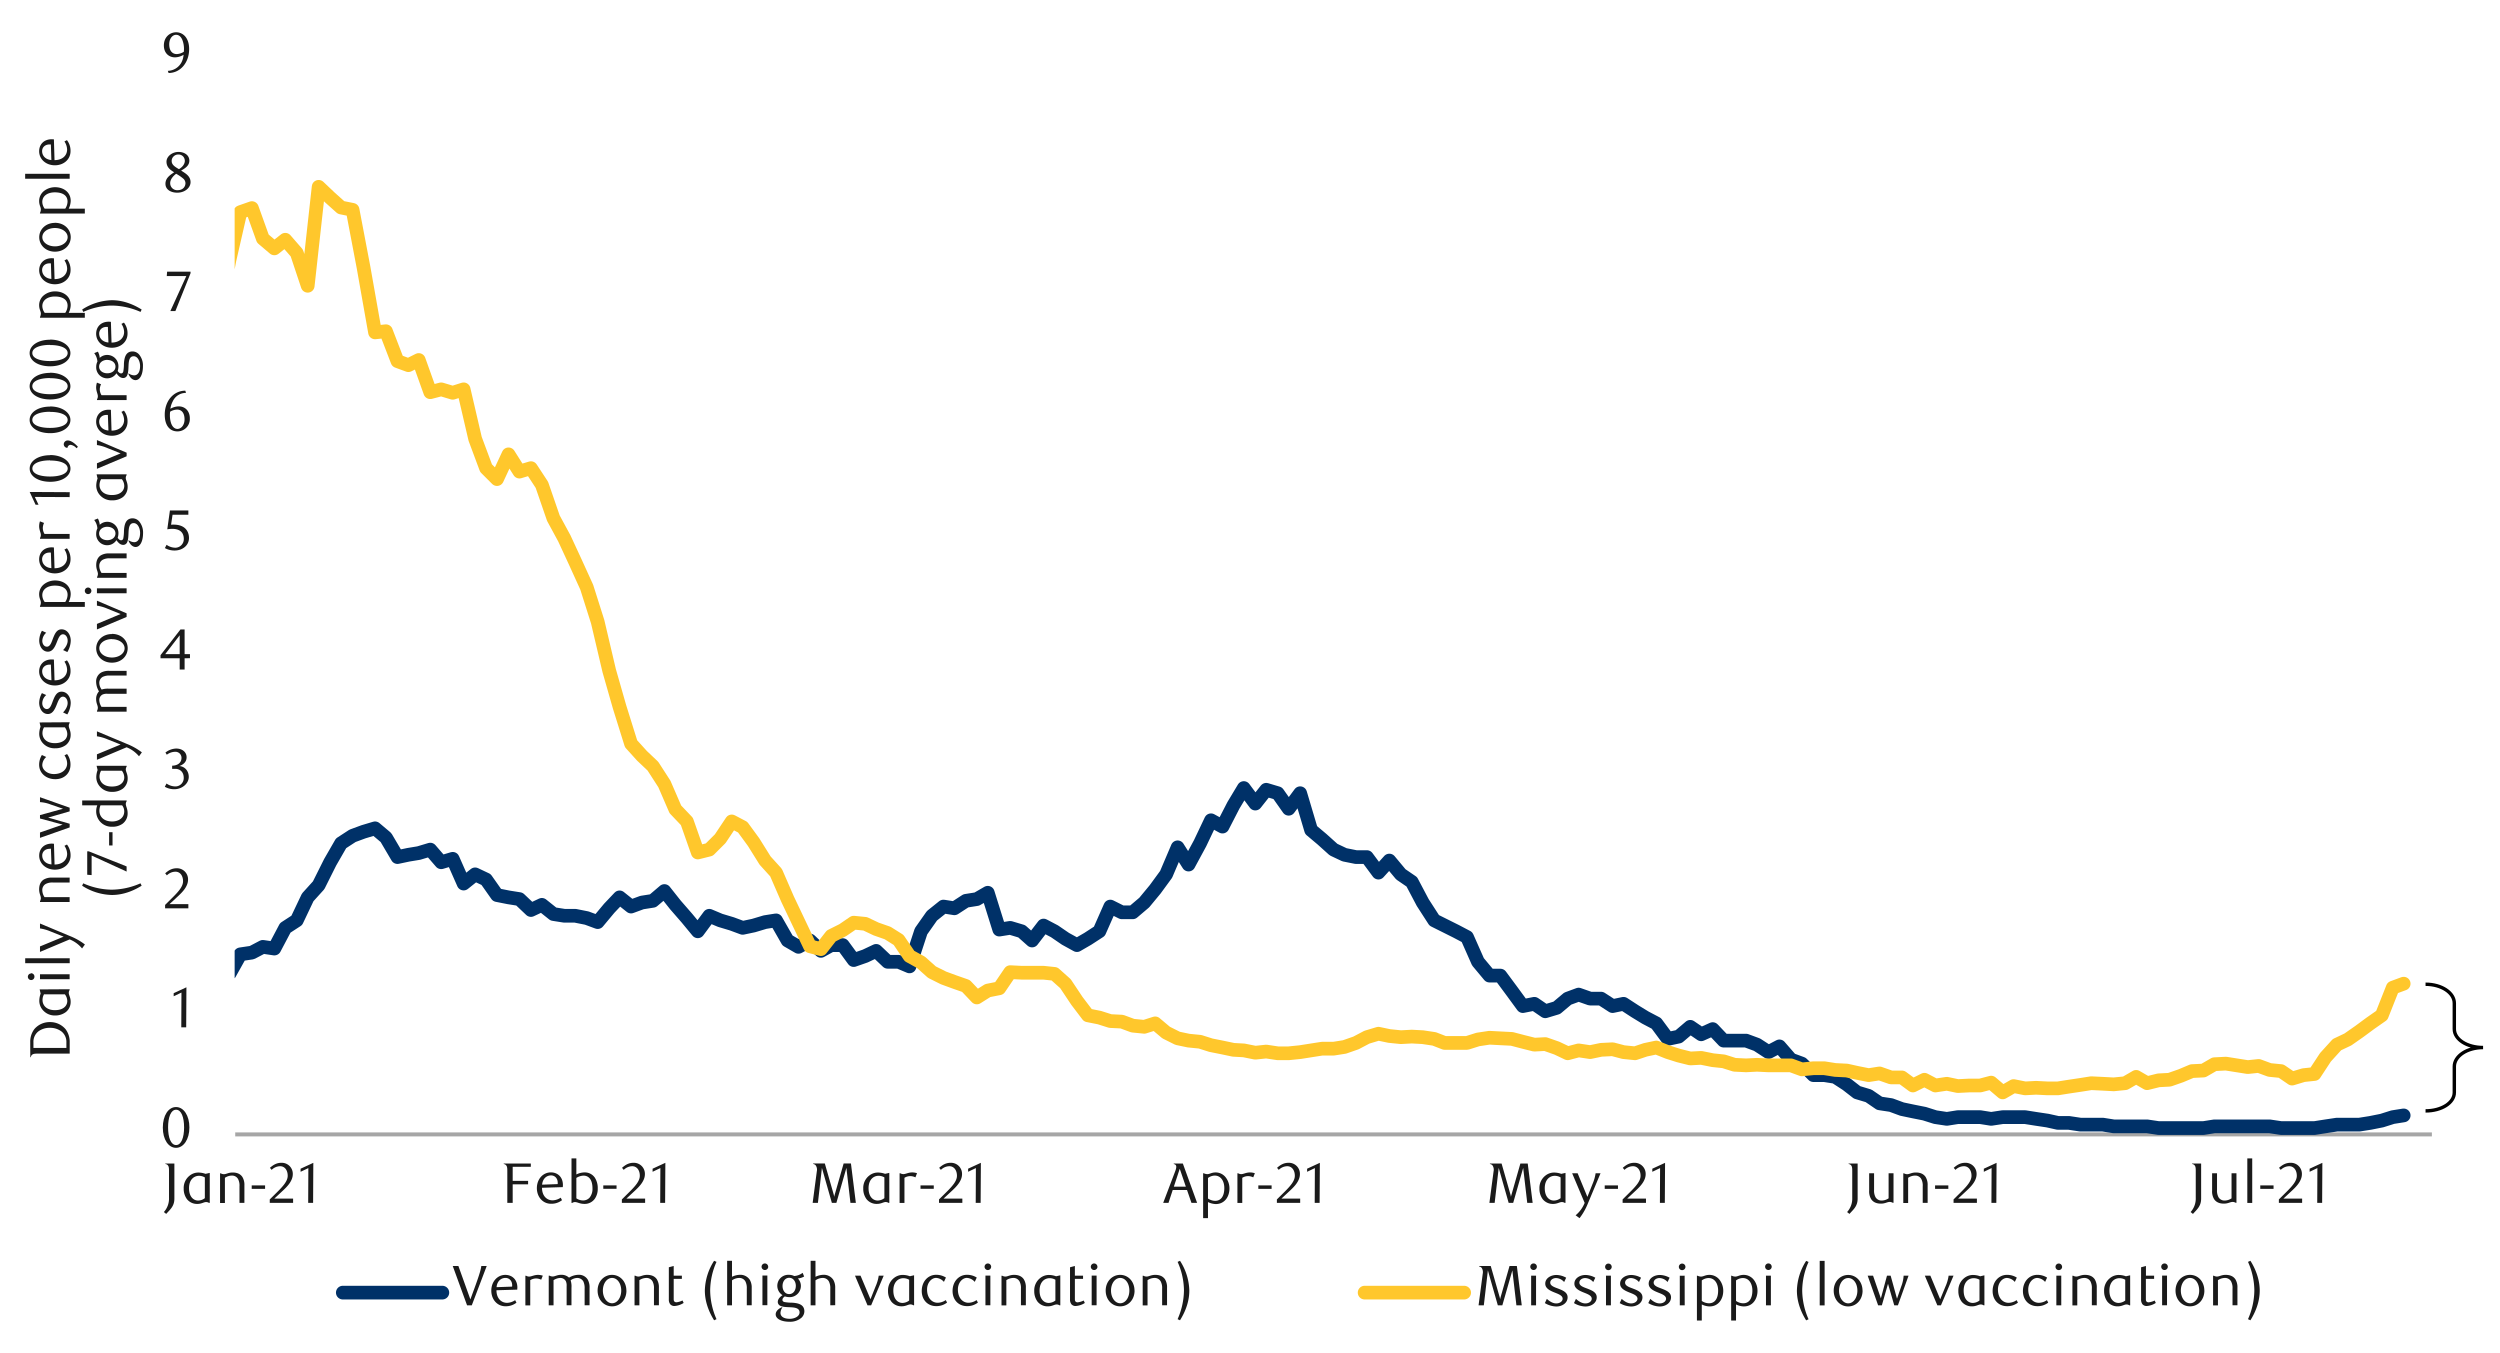 <svg id="_4" data-name="4" xmlns="http://www.w3.org/2000/svg" xmlns:xlink="http://www.w3.org/1999/xlink" viewBox="0 0 1460 790"><defs><clipPath id="clip-path"><rect x="20.1" y="-567.94" width="1431.36" height="1915.2" style="fill:none"/></clipPath><clipPath id="clip-path-2"><rect x="137.03" y="455.18" width="1272.1" height="209.33" style="fill:none"/></clipPath><clipPath id="clip-path-3"><rect x="137.03" y="104.06" width="1272.1" height="560.45" style="fill:none"/></clipPath><clipPath id="clip-path-6"><rect x="1392.33" y="550.6" width="59.14" height="122.64" style="fill:none"/></clipPath></defs><g style="clip-path:url(#clip-path)"><line x1="137.37" y1="662.49" x2="1420.22" y2="662.49" style="fill:none;stroke:#a6a6a6;stroke-linejoin:round;stroke-width:2.352px"/></g><g style="clip-path:url(#clip-path-2)"><polyline points="-2105.77 662.49 -2099.05 662.49 -2092.66 662.49 -2086.28 662.49 -2079.56 662.49 -2073.18 662.49 -2066.46 662.49 -2060.07 662.49 -2053.35 662.49 -2046.97 662.49 -2040.58 662.49 -2033.86 662.49 -2027.82 662.49 -2021.1 662.49 -2014.71 662.49 -2007.99 662.49 -2001.61 662.49 -1995.22 662.49 -1988.5 662.49 -1982.12 662.49 -1975.4 662.49 -1969.02 662.49 -1962.3 662.49 -1955.91 662.49 -1949.19 662.49 -1942.81 662.49 -1936.42 662.49 -1929.7 662.49 -1923.32 662.49 -1916.6 662.49 -1910.55 662.49 -1904.17 662.49 -1897.45 662.49 -1891.06 662.49 -1884.34 662.49 -1877.96 662.49 -1871.24 662.49 -1864.86 662.49 -1858.14 662.49 -1851.75 662.49 -1845.37 662.49 -1838.65 662.49 -1832.26 662.49 -1825.54 662.49 -1819.16 662.49 -1812.44 662.49 -1806.06 662.49 -1799.67 662.49 -1792.95 662.49 -1786.9 662.49 -1780.18 662.49 -1773.8 662.49 -1767.08 662.49 -1760.7 662.49 -1754.31 661.15 -1747.59 661.15 -1741.21 661.15 -1734.49 661.15 -1728.1 660.14 -1721.38 657.79 -1715 656.78 -1708.28 653.42 -1701.9 651.4 -1695.51 646.7 -1688.79 642.33 -1682.41 638.97 -1675.69 637.96 -1669.64 635.61 -1662.92 636.96 -1656.54 633.26 -1650.15 633.26 -1643.43 632.25 -1637.05 630.91 -1630.33 625.53 -1623.94 621.16 -1617.22 619.82 -1610.84 619.82 -1604.46 619.82 -1597.74 623.51 -1591.35 619.82 -1584.63 625.53 -1578.25 630.91 -1571.53 632.25 -1565.14 636.96 -1558.42 639.98 -1552.38 641.32 -1545.99 646.7 -1539.27 650.39 -1532.89 651.4 -1526.17 654.43 -1519.78 654.43 -1513.4 654.43 -1506.68 655.77 -1500.3 656.78 -1493.58 656.78 -1487.19 657.79 -1480.47 657.79 -1474.09 657.79 -1467.37 657.79 -1460.98 657.79 -1454.6 656.78 -1447.88 656.78 -1441.5 656.78 -1434.78 655.77 -1428.73 655.77 -1422.01 655.77 -1415.62 655.77 -1409.24 657.79 -1402.52 657.79 -1396.14 657.79 -1389.42 658.79 -1383.03 660.14 -1376.31 660.14 -1369.93 660.14 -1363.54 660.14 -1356.82 661.15 -1350.44 661.15 -1343.72 661.15 -1337.34 660.14 -1330.62 660.14 -1324.23 660.14 -1317.51 660.14 -1311.46 660.14 -1305.08 660.14 -1298.36 658.79 -1291.98 658.79 -1285.26 658.79 -1278.87 658.79 -1272.15 658.79 -1265.77 658.79 -1259.38 658.79 -1252.66 658.79 -1246.28 660.14 -1239.56 660.14 -1233.18 655.77 -1226.46 655.77 -1220.07 652.41 -1213.69 651.4 -1206.97 649.05 -1200.58 647.71 -1193.86 646.7 -1187.82 650.39 -1181.1 649.05 -1174.71 651.4 -1168.33 653.42 -1161.61 654.43 -1155.22 655.77 -1148.5 656.78 -1142.12 658.79 -1135.4 658.79 -1129.02 658.79 -1122.63 657.79 -1115.91 656.78 -1109.53 657.79 -1102.81 655.77 -1096.42 655.77 -1089.7 655.77 -1083.32 655.77 -1076.6 657.79 -1070.55 657.79 -1064.17 657.79 -1057.45 658.79 -1051.06 657.79 -1044.34 657.79 -1037.96 657.79 -1031.24 655.77 -1024.86 656.78 -1018.47 655.77 -1011.75 655.77 -1005.37 655.77 -998.65 656.78 -992.26 656.78 -985.54 656.78 -979.16 655.77 -972.78 655.77 -966.06 653.42 -959.67 654.43 -953.29 653.42 -946.9 654.43 -940.18 654.43 -933.8 654.43 -927.42 654.43 -920.7 655.77 -914.31 655.77 -907.59 656.78 -901.21 654.43 -894.49 655.77 -888.1 656.78 -881.38 656.78 -875 656.78 -868.62 657.79 -861.9 657.79 -855.51 658.79 -848.79 658.79 -842.41 658.79 -835.69 658.79 -829.64 658.79 -823.26 657.79 -816.54 658.79 -810.15 657.79 -803.43 657.79 -797.05 657.79 -790.33 656.78 -783.94 656.78 -777.56 657.79 -770.84 654.43 -764.46 654.43 -757.74 654.43 -751.35 653.42 -744.63 654.43 -738.25 654.43 -731.86 655.77 -725.14 656.78 -718.76 656.78 -712.38 656.78 -705.99 656.78 -699.27 656.78 -692.89 656.78 -686.5 655.77 -679.78 655.77 -673.4 655.77 -666.68 654.43 -660.3 654.43 -653.58 654.43 -647.19 654.43 -640.47 655.77 -634.09 654.43 -627.7 655.77 -620.98 657.79 -614.6 657.79 -607.88 658.79 -601.5 657.79 -595.11 657.79 -588.73 658.79 -582.34 657.79 -575.62 656.78 -569.24 655.77 -562.52 654.43 -556.14 655.77 -549.42 655.77 -543.03 656.78 -536.65 657.79 -529.93 657.79 -523.54 658.79 -516.82 660.14 -510.44 660.14 -503.72 660.14 -497.34 658.79 -490.62 658.79 -484.23 658.79 -477.85 658.79 -471.46 658.79 -465.08 658.79 -458.36 658.79 -451.98 658.79 -445.59 657.79 -438.87 657.79 -432.49 652.41 -425.77 652.41 -419.38 652.41 -412.66 651.4 -406.28 651.4 -399.56 651.4 -393.18 650.39 -386.79 654.43 -380.07 653.42 -373.69 653.42 -366.97 652.41 -360.58 652.41 -354.2 652.41 -347.82 652.41 -341.43 652.41 -334.71 652.41 -328.33 649.05 -321.61 649.05 -315.22 646.7 -308.5 643.34 -302.12 641.32 -295.74 641.32 -289.02 637.96 -282.63 638.97 -275.91 639.98 -269.53 641.32 -262.81 642.33 -256.42 643.34 -249.7 641.32 -243.32 642.33 -236.94 639.98 -230.55 636.96 -224.17 635.61 -217.45 634.6 -211.06 628.89 -204.34 628.89 -197.96 623.51 -191.58 614.44 -184.86 601 -178.47 588.57 -171.75 577.15 -165.37 579.84 -158.65 564.38 -152.26 555.31 -145.88 560.68 -139.16 557.32 -132.78 550.94 -126.06 552.96 -119.67 546.24 -113.29 555.31 -106.9 562.7 -100.52 558.33 -93.8 570.76 -87.42 577.15 -80.7 586.22 -74.31 589.58 -67.59 589.58 -61.21 586.22 -54.82 584.2 -48.1 559.67 -41.72 562.7 -35 549.26 -28.62 541.87 -21.9 542.88 -15.51 538.51 -8.79 538.51 -2.41 555.31 3.64 547.24 10.36 553.96 16.74 555.31 23.46 549.26 29.85 553.96 36.57 556.32 42.95 553.96 49.34 558.33 56.06 557.32 62.44 559.67 69.16 559.67 75.54 559.67 82.26 561.69 88.65 568.75 95.03 568.75 101.75 569.75 108.14 574.12 114.86 576.14 121.24 574.12 127.62 575.13 134.01 568.75 140.39 557.32 147.11 556.32 153.5 552.96 160.22 553.96 166.6 541.87 173.32 537.5 179.7 524.06 186.09 517 192.81 503.56 199.19 492.48 205.91 488.11 212.3 485.75 219.02 483.74 225.4 489.12 232.12 500.54 238.5 499.19 244.55 498.19 251.27 496.17 257.66 503.56 264.38 501.55 270.76 516 277.48 510.62 283.86 513.64 290.25 522.72 296.97 524.06 303.35 525.07 310.07 531.45 316.46 528.43 323.18 533.8 329.56 534.81 335.94 534.81 342.66 536.15 349.05 538.51 355.77 530.44 361.82 524.06 368.54 529.43 374.92 527.08 381.3 526.08 388.02 520.36 394.41 528.43 401.13 536.15 407.51 543.88 414.23 534.81 420.62 537.5 427.34 539.51 433.72 541.87 440.1 540.52 446.82 538.51 453.21 537.5 459.93 549.26 466.31 552.96 473.03 549.26 479.42 555.31 485.46 551.95 492.18 551.95 498.57 560.68 505.29 558.33 511.67 555.31 518.39 561.69 524.78 561.69 531.16 564.38 537.88 543.88 544.26 534.81 550.98 529.43 557.37 530.44 564.09 526.08 570.47 525.07 576.86 521.37 583.58 542.88 589.96 541.87 596.68 543.88 602.73 549.26 609.45 540.52 615.83 543.88 622.22 548.25 628.94 551.95 635.32 548.25 642.04 543.88 648.42 529.43 655.14 532.79 661.53 532.79 668.25 527.08 674.63 519.36 681.02 510.62 687.74 494.83 694.12 504.91 700.84 492.48 707.22 479.04 713.94 482.73 720.33 470.3 726.38 460.22 733.1 469.29 739.48 461.23 746.2 463.24 752.58 472.31 759.3 463.24 765.69 484.75 772.07 490.12 778.79 496.17 785.18 499.19 791.9 500.54 798.28 500.54 805 509.61 811.38 502.56 818.1 510.62 824.49 514.99 830.87 527.08 837.59 537.5 843.64 540.52 850.36 543.88 856.74 547.24 863.13 561.69 869.85 569.75 876.23 569.75 882.95 578.83 889.34 587.56 896.06 586.22 902.44 590.59 909.16 588.57 915.54 583.2 921.93 580.84 928.65 583.2 935.03 583.2 941.75 587.56 948.14 586.22 954.86 590.59 960.9 594.28 967.29 597.64 974.01 606.72 980.39 605.37 987.11 599.66 993.5 604.03 1000.22 601 1006.6 607.72 1012.98 607.72 1019.7 607.72 1026.09 610.08 1032.81 614.44 1039.19 611.08 1045.91 618.81 1052.3 621.16 1059.02 627.88 1065.4 627.88 1071.78 628.89 1078.5 633.26 1084.55 637.96 1091.27 639.98 1097.66 644.35 1104.38 645.36 1110.76 647.71 1117.14 649.05 1123.86 650.39 1130.25 652.41 1136.97 653.42 1143.35 652.41 1150.07 652.41 1156.46 652.41 1162.84 653.42 1169.56 652.41 1175.94 652.41 1182.66 652.41 1189.05 653.42 1195.77 654.43 1201.82 655.77 1208.2 655.77 1214.92 656.78 1221.3 656.78 1228.02 656.78 1234.41 657.79 1241.13 657.79 1247.51 657.79 1253.9 657.79 1260.62 658.79 1267 658.79 1273.72 658.79 1280.1 658.79 1286.82 658.79 1293.21 657.79 1299.93 657.79 1306.31 657.79 1312.7 657.79 1319.08 657.79 1325.46 657.79 1332.18 658.79 1338.57 658.79 1345.29 658.79 1351.67 658.79 1358.06 657.79 1364.78 656.78 1371.16 656.78 1377.88 656.78 1384.26 655.77 1390.98 654.43 1397.37 652.41 1403.75 651.4" style="fill:none;stroke:#003168;stroke-linecap:round;stroke-linejoin:round;stroke-width:8px"/></g><g style="clip-path:url(#clip-path-3)"><polyline points="-2105.77 662.49 -2099.05 662.49 -2092.66 662.49 -2086.28 662.49 -2079.56 662.49 -2073.18 662.49 -2066.46 662.49 -2060.07 662.49 -2053.35 662.49 -2046.97 662.49 -2040.58 662.49 -2033.86 662.49 -2027.82 662.49 -2021.1 662.49 -2014.71 662.49 -2007.99 662.49 -2001.61 662.49 -1995.22 662.49 -1988.5 662.49 -1982.12 662.49 -1975.4 662.49 -1969.02 662.49 -1962.3 662.49 -1955.91 662.49 -1949.19 662.49 -1942.81 662.49 -1936.42 662.49 -1929.7 662.49 -1923.32 662.49 -1916.6 662.49 -1910.55 662.49 -1904.17 662.49 -1897.45 662.49 -1891.06 662.49 -1884.34 662.49 -1877.96 662.49 -1871.24 662.49 -1864.86 662.49 -1858.14 662.49 -1851.75 662.49 -1845.37 662.49 -1838.65 662.49 -1832.26 662.49 -1825.54 662.15 -1819.16 661.82 -1812.44 661.48 -1806.06 661.15 -1799.67 660.14 -1792.95 658.79 -1786.9 658.46 -1780.18 657.45 -1773.8 656.78 -1767.08 655.77 -1760.7 653.42 -1754.31 651.74 -1747.59 649.72 -1741.21 646.7 -1734.49 644.35 -1728.1 642 -1721.38 639.64 -1715 638.97 -1708.28 636.96 -1701.9 634.94 -1695.51 634.27 -1688.79 633.26 -1682.41 631.58 -1675.69 631.58 -1669.64 631.24 -1662.92 631.58 -1656.54 630.91 -1650.15 630.24 -1643.43 629.23 -1637.05 629.56 -1630.33 628.22 -1623.94 627.21 -1617.22 625.87 -1610.84 626.2 -1604.46 625.53 -1597.74 624.52 -1591.35 623.85 -1584.63 623.85 -1578.25 623.18 -1571.53 623.18 -1565.14 620.15 -1558.42 617.8 -1552.38 617.47 -1545.99 616.46 -1539.27 615.79 -1532.89 614.44 -1526.17 611.08 -1519.78 609.74 -1513.4 608.39 -1506.68 607.05 -1500.3 605.03 -1493.58 604.03 -1487.19 604.36 -1480.47 604.36 -1474.09 603.69 -1467.37 602.68 -1460.98 602.35 -1454.6 602.35 -1447.88 602.35 -1441.5 603.02 -1434.78 603.02 -1428.73 603.02 -1422.01 600.67 -1415.62 599.32 -1409.24 599.66 -1402.52 600.67 -1396.14 598.99 -1389.42 596.97 -1383.03 596.63 -1376.31 600.33 -1369.93 600.67 -1363.54 597.98 -1356.82 596.3 -1350.44 596.97 -1343.72 596.63 -1337.34 596.97 -1330.62 594.62 -1324.23 591.93 -1317.51 592.6 -1311.46 591.93 -1305.08 588.91 -1298.36 591.6 -1291.98 588.24 -1285.26 586.89 -1278.87 583.87 -1272.15 582.86 -1265.77 583.2 -1259.38 584.54 -1252.66 581.51 -1246.28 584.54 -1239.56 585.88 -1233.18 592.6 -1226.46 591.6 -1220.07 590.59 -1213.69 590.59 -1206.97 588.91 -1200.58 584.88 -1193.86 579.5 -1187.82 572.11 -1181.1 568.08 -1174.71 564.72 -1168.33 561.69 -1161.61 557.32 -1155.22 553.63 -1148.5 552.96 -1142.12 548.92 -1135.4 547.24 -1129.02 544.55 -1122.63 542.88 -1115.91 535.48 -1109.53 526.75 -1102.81 515.66 -1096.42 507.26 -1089.7 498.19 -1083.32 496.17 -1076.6 494.83 -1070.55 490.8 -1064.17 491.47 -1057.45 491.47 -1051.06 494.83 -1044.34 498.52 -1037.96 500.88 -1031.24 496.51 -1024.86 477.69 -1018.47 466.94 -1011.75 459.88 -1005.37 443.75 -998.65 434.35 -992.26 428.97 -985.54 425.95 -979.16 428.97 -972.78 424.27 -966.06 415.19 -959.67 407.13 -953.29 399.07 -946.9 390.67 -940.18 388.31 -933.8 384.62 -927.42 379.92 -920.7 382.94 -914.31 392.35 -907.59 393.02 -901.21 402.43 -894.49 405.79 -888.1 415.19 -881.38 422.25 -875 424.6 -868.62 420.24 -861.9 427.96 -855.51 423.93 -848.79 425.95 -842.41 430.99 -835.69 439.05 -829.64 456.86 -823.26 467.27 -816.54 477.02 -810.15 477.02 -803.43 479.71 -797.05 485.42 -790.33 490.8 -783.94 489.79 -777.56 491.8 -770.84 489.45 -764.46 501.88 -757.74 506.25 -751.35 501.88 -744.63 497.18 -738.25 490.8 -731.86 494.83 -725.14 495.16 -718.76 493.15 -712.38 489.79 -705.99 494.15 -699.27 500.54 -692.89 502.56 -686.5 506.92 -679.78 508.27 -673.4 509.95 -666.68 511.29 -660.3 516 -653.58 517 -647.19 520.7 -640.47 523.72 -634.09 530.44 -627.7 529.1 -620.98 530.78 -614.6 543.55 -607.88 546.91 -601.5 552.28 -595.11 551.61 -588.73 553.63 -582.34 557.32 -575.62 558.33 -569.24 550.94 -562.52 551.61 -556.14 550.6 -549.42 552.28 -543.03 551.27 -536.65 549.6 -529.93 547.91 -523.54 548.92 -516.82 551.95 -510.44 552.96 -503.72 551.95 -497.34 547.24 -490.62 547.58 -484.23 546.57 -477.85 543.21 -471.46 539.18 -465.08 537.84 -458.36 534.14 -451.98 535.48 -445.59 531.45 -438.87 530.11 -432.49 522.72 -425.77 521.03 -419.38 521.03 -412.66 519.69 -406.28 514.99 -399.56 516.67 -393.18 519.69 -386.79 518.68 -380.07 510.95 -373.69 496.51 -366.97 487.1 -360.58 487.77 -354.2 487.1 -347.82 482.39 -341.43 481.39 -334.71 484.41 -328.33 489.79 -321.61 490.12 -315.22 486.09 -308.5 484.75 -302.12 484.41 -295.74 484.41 -289.02 483.4 -282.63 486.76 -275.91 496.51 -269.53 502.22 -262.81 502.89 -256.42 502.56 -249.7 503.56 -243.32 502.22 -236.94 489.12 -230.55 480.04 -224.17 460.56 -217.45 449.13 -211.06 445.1 -204.34 427.96 -197.96 408.14 -191.58 402.43 -184.86 388.31 -178.47 383.61 -171.75 380.59 -165.37 377.9 -158.65 374.88 -152.26 382.94 -145.88 386.97 -139.16 384.95 -132.78 382.6 -126.06 384.95 -119.67 384.95 -113.29 398.39 -106.9 385.29 -100.52 378.57 -93.8 401.75 -87.42 382.6 -80.7 349.68 -74.31 327.16 -67.59 284.83 -61.21 265.68 -54.82 255.59 -48.1 215.95 -41.72 219.64 -35 225.02 -28.62 228.04 -21.9 240.14 -15.51 229.72 -8.79 219.31 -2.41 212.92 3.64 185.71 10.36 180.33 16.74 174.62 23.46 152.44 29.85 160.84 36.57 157.15 42.95 157.82 49.34 176.63 56.06 169.58 62.44 181 69.16 197.47 75.54 197.47 82.26 187.39 88.65 205.19 95.03 244.17 101.75 249.21 108.14 224.68 114.86 229.72 121.24 211.58 127.62 185.37 134.01 151.77 140.39 123.88 147.11 121.53 153.5 139.34 160.22 145.05 166.6 140.01 173.32 147.74 179.7 166.89 186.09 109.1 192.81 115.48 199.19 121.19 205.91 122.54 212.3 156.14 219.02 194.11 225.4 193.44 232.12 210.91 238.5 213.26 244.55 210.24 251.27 229.05 257.66 227.37 264.38 229.39 270.76 227.37 277.48 256.27 283.86 273.4 290.25 279.79 296.97 265.34 303.35 275.42 310.07 273.4 316.46 283.15 323.18 302.63 329.56 314.39 335.94 328.17 342.66 342.95 349.05 363.12 355.77 391.68 361.82 412.84 368.54 434.35 374.92 441.4 381.3 447.45 388.02 457.87 394.41 472.65 401.13 479.71 407.51 497.85 414.23 496.17 420.62 489.79 427.34 479.71 433.72 483.07 440.1 491.8 446.82 502.56 453.21 509.61 459.93 525.07 466.31 538.51 473.03 552.62 479.42 554.3 485.46 546.57 492.18 543.21 498.57 538.84 505.29 539.51 511.67 542.54 518.39 544.89 524.78 548.92 531.16 558.33 537.88 562.03 544.26 567.74 550.98 571.1 557.37 573.45 564.09 575.8 570.47 582.52 576.86 578.49 583.58 577.15 589.96 567.74 596.68 568.08 602.73 568.08 609.45 568.08 615.83 568.75 622.22 574.46 628.94 584.54 635.32 592.94 642.04 594.28 648.42 596.3 655.14 596.63 661.53 598.99 668.25 599.66 674.63 597.64 681.02 603.02 687.74 606.38 694.12 607.72 700.84 608.39 707.22 610.41 713.94 611.75 720.33 613.1 726.38 613.43 733.1 614.78 739.48 614.11 746.2 615.12 752.58 615.12 759.3 614.44 765.69 613.43 772.07 612.43 778.79 612.43 785.18 611.42 791.9 609.07 798.28 605.71 805 603.69 811.38 605.03 818.1 605.71 824.49 605.37 830.87 605.71 837.59 606.72 843.64 609.07 850.36 609.07 856.74 609.07 863.13 607.05 869.85 606.04 876.23 606.38 882.95 606.72 889.34 608.39 896.06 610.08 902.44 609.74 909.16 612.09 915.54 615.12 921.93 613.43 928.65 614.44 935.03 613.1 941.75 612.76 948.14 614.44 954.86 615.12 960.9 613.1 967.29 611.75 974.01 614.44 980.39 616.46 987.11 618.14 993.5 617.8 1000.22 619.15 1006.6 619.82 1012.98 621.84 1019.7 622.17 1026.09 621.84 1032.81 622.17 1039.19 622.17 1045.91 622.17 1052.3 624.52 1059.02 623.85 1065.4 623.85 1071.78 624.86 1078.5 625.2 1084.55 626.54 1091.27 627.88 1097.66 626.88 1104.38 629.23 1110.76 629.23 1117.14 633.93 1123.86 630.57 1130.25 633.93 1136.97 632.92 1143.35 634.27 1150.07 633.93 1156.46 633.93 1162.84 632.25 1169.56 637.96 1175.94 634.27 1182.66 635.61 1189.05 635.27 1195.77 635.61 1201.82 635.61 1208.2 634.6 1214.92 633.6 1221.3 632.59 1228.02 632.92 1234.41 633.26 1241.13 632.59 1247.51 628.89 1253.9 632.59 1260.62 630.91 1267 630.57 1273.72 628.22 1280.1 625.53 1286.82 625.2 1293.21 621.5 1299.93 621.16 1306.31 622.17 1312.7 623.18 1319.08 622.51 1325.46 624.86 1332.18 625.53 1338.57 629.9 1345.29 627.88 1351.67 627.21 1358.06 617.47 1364.78 610.08 1371.16 607.05 1377.88 602.35 1384.26 597.64 1390.98 592.94 1397.37 576.81 1403.75 574.46" style="fill:none;stroke:#ffc72c;stroke-linecap:round;stroke-linejoin:round;stroke-width:8px"/></g><path d="M107.51,658.46c0,5.78-1.61,10.25-4.68,10.25s-4.67-4.47-4.67-10.31,1.57-10.32,4.67-10.32S107.51,652.55,107.51,658.46Zm3.1,0c0-6.94-3.3-11.95-7.81-11.95s-7.71,5-7.71,12,3.3,11.82,7.71,11.82S110.61,665.37,110.61,658.43Z" style="fill:#1a1a1a"/><polygon points="108.74 599.98 108.87 576.58 101.43 580.02 101.43 581.82 105.97 579.65 105.87 599.98 108.74 599.98" style="fill:#1a1a1a"/><path d="M110,530.45V528h-11l5.28-4.91c2-1.9,5.54-5.27,5.54-9.38a6.45,6.45,0,0,0-6.61-6.64c-2.6,0-4.57,1-6.74,2.94l1,1.2a7.17,7.17,0,0,1,5-2.14c2.73,0,4.43,2.37,4.43,5.58,0,2.93-2.4,5.8-6.07,9.44l-4.41,4.38v2Z" style="fill:#1a1a1a"/><path d="M104.73,447.37c2.37-.87,4.24-2.41,4.24-5.11,0-3-2.47-5.11-6.1-5.11a10.62,10.62,0,0,0-6.25,2.34l.8,1.27a8.23,8.23,0,0,1,4.88-1.71,3.53,3.53,0,0,1,3.7,3.48c0,3-2.27,4.54-5.47,4.64V449h1.77c2.8,0,5,1.81,5,5.28a4.88,4.88,0,0,1-4.84,5,9,9,0,0,1-5.21-1.71l-1,1.91a11.11,11.11,0,0,0,5.54,1.43c4.41,0,8.45-3.17,8.45-7.24C110.21,450.27,108,447.63,104.73,447.37Z" style="fill:#1a1a1a"/><path d="M104.94,382H96.49l8.45-11Zm6,2.4V382h-3.13V367.62h-2.44l-11.62,15v1.8h11.19V391h2.87v-6.58Z" style="fill:#1a1a1a"/><path d="M110,298.12H99.23l-1.54,11a18,18,0,0,1,2.91-.27c3.23,0,6.74,1.17,6.74,5.94a5,5,0,0,1-4.87,5.08,8.85,8.85,0,0,1-5.18-1.71l-1,1.91a11.56,11.56,0,0,0,5.7,1.43c4.44,0,8.38-2.84,8.38-7.31,0-3.47-1.93-7.81-9-7.81-.47,0-1,0-1.47.07l.87-5.84H110Z" style="fill:#1a1a1a"/><path d="M99.36,240.44a8.18,8.18,0,0,1,4.14-1.23c2.5,0,4.27,1.9,4.27,5.7,0,3.41-2,5.58-4.14,5.58-1.5,0-2.8-1-3.64-3.14a14.39,14.39,0,0,1-.76-4.94A12.79,12.79,0,0,1,99.36,240.44Zm8.85-12.28c-6.75,0-12,5.91-12,14,0,6.77,3.3,9.78,7.41,9.78a7.22,7.22,0,0,0,7.24-7.61c0-4.44-2.9-7-6.41-7a9.92,9.92,0,0,0-4.94,1.4,13.06,13.06,0,0,1,1.41-4.41,8.43,8.43,0,0,1,7.71-4.87Z" style="fill:#1a1a1a"/><polygon points="111.28 159.56 111.28 158.66 97.59 158.66 97.39 161.23 108.81 161.23 99.49 181.66 102.43 181.66 111.28 159.56" style="fill:#1a1a1a"/><path d="M102.87,101.48a25.78,25.78,0,0,1,4,2.7,3.67,3.67,0,0,1,1.44,2.74c0,2.17-1.57,4.14-4.51,4.14a4.07,4.07,0,0,1-4.41-4.14C99.39,104.85,101.06,102.81,102.87,101.48Zm1.63-2.7-.53-.3c-1.77-1.07-3.71-2.27-3.71-4.38a3.61,3.61,0,0,1,1.17-2.8,3.79,3.79,0,0,1,2.77-1.07,3.66,3.66,0,0,1,2.94,1.37,3.89,3.89,0,0,1,.8,2.34C107.94,95.94,106.27,97.81,104.5,98.78Zm-2.8,1.83c-1.84,1.3-5.08,3.07-5.08,6.71,0,3.47,3.21,5.21,6.91,5.21,4.38,0,7.75-2.84,7.75-6.14s-2.54-4.88-4.84-6.35l-.67-.4c2.6-1.5,4.81-3,4.81-5.84,0-3.1-2.81-5.07-6.35-5.07s-7,2.53-7,5.71C97.26,97.91,99.79,99.41,101.7,100.61Z" style="fill:#1a1a1a"/><path d="M107.37,30.21a8.19,8.19,0,0,1-4.14,1.37c-2.57,0-4.4-1.9-4.4-5.67,0-3.44,1.93-5.58,4-5.58,1.5,0,2.8.9,3.67,3a14.44,14.44,0,0,1,.94,5.64C107.41,29.41,107.41,29.75,107.37,30.21ZM98.46,42.63c6.78,0,12-5.94,12-14,0-6.81-3.84-9.78-7.55-9.78s-7.21,2.8-7.21,7.71c0,4.44,2.94,6.94,6.51,6.94a9.9,9.9,0,0,0,5-1.53,11.69,11.69,0,0,1-1.2,4.4,9.3,9.3,0,0,1-8,5Z" style="fill:#1a1a1a"/><path d="M1356.13,702.49l.13-23.4-7.44,3.44v1.8l4.54-2.17-.1,20.33Zm-11.69,0V700H1333.5l5.27-4.91c2-1.9,5.54-5.27,5.54-9.38a6.45,6.45,0,0,0-6.61-6.64c-2.6,0-4.57,1-6.74,2.94l1,1.2a7.13,7.13,0,0,1,4.94-2.14c2.73,0,4.44,2.37,4.44,5.58,0,2.94-2.41,5.81-6.08,9.45l-4.4,4.37v2Zm-16.69-8.21v-2H1320v2Zm-12.45-17.76h-2.87v26h2.87Zm-9.21,8.65h-2.87v14.65a7.25,7.25,0,0,1-4.07,1.3,4,4,0,0,1-3.57-2,8.11,8.11,0,0,1-.84-4.27v-9.68h-2.87v10.18a8.63,8.63,0,0,0,1.2,5c1.14,1.67,3,2.57,5.68,2.57,2.47,0,3.67-1,5.14-1a4,4,0,0,1,1.77.5h.43Zm-25.9-5.68v.3a2.14,2.14,0,0,1,1.53.84c.6.76.6,2,.6,3.47v15.42a11.7,11.7,0,0,1-3,8.31l1.37,1.1c2.2-2.53,4.77-4.4,4.77-8.94v-20.5Zm-114.33,23,.13-23.4-7.44,3.44v1.8l4.54-2.17-.1,20.33Zm-11.35,0V700h-11l5.28-4.91c2-1.9,5.54-5.27,5.54-9.38a6.45,6.45,0,0,0-6.61-6.64c-2.61,0-4.58,1-6.74,2.94l1,1.2a7.16,7.16,0,0,1,4.94-2.14c2.74,0,4.44,2.37,4.44,5.58,0,2.94-2.4,5.81-6.07,9.45l-4.41,4.37v2Zm-16.69-8.21v-2h-7.74v2Zm-12.08,8.21V692.31a8.84,8.84,0,0,0-1.2-5c-1.14-1.67-3-2.57-5.68-2.57-2.47,0-3.67,1-5.14,1a4.1,4.1,0,0,1-1.77-.5h-.43v17.32h2.83V687.84a7.38,7.38,0,0,1,4.11-1.3,4,4,0,0,1,3.57,2,8.21,8.21,0,0,1,.84,4.27v9.68Zm-19.93-17.32h-2.87v14.65a7.27,7.27,0,0,1-4.07,1.3,4,4,0,0,1-3.58-2,8.22,8.22,0,0,1-.83-4.27v-9.68h-2.87v10.18a8.63,8.63,0,0,0,1.2,5c1.14,1.67,3,2.57,5.68,2.57,2.47,0,3.67-1,5.14-1a4,4,0,0,1,1.77.5h.43Zm-26.24-5.68v.3a2.16,2.16,0,0,1,1.54.84c.6.76.6,2,.6,3.47v15.42a11.66,11.66,0,0,1-3,8.31l1.37,1.1c2.21-2.53,4.78-4.4,4.78-8.94v-20.5Zm-107.32,23,.14-23.4-7.45,3.44v1.8l4.54-2.17-.1,20.33Zm-11,0V700h-11l5.27-4.91c2-1.9,5.55-5.27,5.55-9.38a6.45,6.45,0,0,0-6.61-6.64c-2.61,0-4.58,1-6.75,2.94l1,1.2a7.16,7.16,0,0,1,4.94-2.14c2.74,0,4.44,2.37,4.44,5.58,0,2.94-2.4,5.81-6.07,9.45l-4.41,4.37v2Zm-16.36-8.21v-2h-7.74v2Zm-10.18-9.11h-2.87a25,25,0,0,1-1.8,6.27l-3,7.55-5.71-13.82h-3.2l7.31,17.32a18.23,18.23,0,0,1-5.28,7.24l2.3,1.67a36,36,0,0,0,5-8.91Zm-23.33,2.43v12.12a6.58,6.58,0,0,1-3.84,1.4,4.7,4.7,0,0,1-3-1c-1.6-1.27-2.4-3.41-2.4-6.24,0-4.91,2.84-7.21,5.87-7.21A6.74,6.74,0,0,1,911.37,687.6Zm2.87-2.63-2.47.56a12.76,12.76,0,0,0-4.11-.76,8.09,8.09,0,0,0-5,1.67,9.11,9.11,0,0,0-3.64,7.64,10.15,10.15,0,0,0,1.93,6.27,7.53,7.53,0,0,0,6.08,2.74c2.44,0,3.74-1.1,5.11-1.1a3.15,3.15,0,0,1,1.63.5h.47Zm-19.19,17.52-2.87-23H887.9l-5.2,18.23a8,8,0,0,0-.31,1.3,8,8,0,0,0-.26-1.34l-5.21-18.19h-6.81v.3a2.31,2.31,0,0,1,1.54.84,4.63,4.63,0,0,1,.6,3.47l-2.44,18.39h3.07l2.37-20.43,5.81,20.43h2.64l5.84-20.43,2.37,20.43Zm-124.41,0,.13-23.4-7.44,3.44v1.8l4.54-2.17-.1,20.33Zm-11.35,0V700H748.34l5.27-4.91c2-1.9,5.54-5.27,5.54-9.38a6.44,6.44,0,0,0-6.6-6.64c-2.61,0-4.58,1-6.75,2.94l1,1.2a7.16,7.16,0,0,1,4.94-2.14c2.74,0,4.44,2.37,4.44,5.58,0,2.94-2.4,5.81-6.07,9.45l-4.41,4.37v2Zm-16.69-8.21v-2h-7.75v2Zm-9.78-9.11a9.1,9.1,0,0,0-2.81-.47c-2.27,0-3.8,1-5.17,1a3.68,3.68,0,0,1-1.77-.5h-.43v17.32h2.83V687.84a6.71,6.71,0,0,1,3.41-1,7.19,7.19,0,0,1,3,.74Zm-30.21,0v26.2h2.84V702a10.78,10.78,0,0,0,4.54,1.17c5.34,0,8-4.51,8-9.08a10.54,10.54,0,0,0-2.17-6.48A7.47,7.47,0,0,0,710,684.7c-2.47,0-3.47,1-4.94,1a4.85,4.85,0,0,1-2-.5Zm2.84,2.77a6.9,6.9,0,0,1,3.93-1.4c3.68,0,5.61,3.33,5.61,7.27,0,4.84-2,7.48-5.34,7.48a7.65,7.65,0,0,1-4.2-1.37Zm-6.35,14.55-8.34-23h-5.31v.3c1.87.37,1.77,1.84.77,4.44l-6.94,18.26h3.1l2.47-7.54h8.35l2.6,7.54ZM692.53,693h-7l3.44-10.45Zm-119.84,9.48.14-23.4-7.45,3.44v1.8l4.54-2.17-.1,20.33Zm-10.68,0V700h-11l5.28-4.91c2-1.9,5.54-5.27,5.54-9.38a6.45,6.45,0,0,0-6.61-6.64c-2.61,0-4.57,1-6.74,2.94l1,1.2a7.16,7.16,0,0,1,4.94-2.14c2.74,0,4.44,2.37,4.44,5.58,0,2.94-2.4,5.81-6.07,9.45l-4.41,4.37v2Zm-16.69-8.21v-2h-7.74v2Zm-9.78-9.11a9.09,9.09,0,0,0-2.8-.47c-2.27,0-3.81,1-5.18,1a3.68,3.68,0,0,1-1.77-.5h-.43v17.32h2.84V687.84a6.68,6.68,0,0,1,3.4-1,7.19,7.19,0,0,1,3,.74Zm-19.06,2.43v12.12a6.58,6.58,0,0,1-3.84,1.4,4.72,4.72,0,0,1-3-1c-1.6-1.27-2.4-3.41-2.4-6.24,0-4.91,2.84-7.21,5.88-7.21A6.73,6.73,0,0,1,516.48,687.6Zm2.87-2.63-2.47.56a12.74,12.74,0,0,0-4.1-.76,8.12,8.12,0,0,0-5,1.67,9.11,9.11,0,0,0-3.64,7.64,10.09,10.09,0,0,0,1.94,6.27,7.5,7.5,0,0,0,6.07,2.74c2.44,0,3.74-1.1,5.11-1.1a3.1,3.1,0,0,1,1.63.5h.47Zm-19.53,17.52-2.87-23h-4.27l-5.21,18.23a9.07,9.07,0,0,0-.3,1.3,8,8,0,0,0-.26-1.34l-5.21-18.19h-6.81v.3a2.27,2.27,0,0,1,1.53.84,4.58,4.58,0,0,1,.6,3.47l-2.43,18.39h3.07L480,682.06l5.81,20.43h2.63l5.85-20.43,2.37,20.43Zm-111.39,0,.14-23.4-7.45,3.44v1.8l4.54-2.17-.1,20.33Zm-11.68,0V700H365.8l5.28-4.91c2-1.9,5.54-5.27,5.54-9.38a6.45,6.45,0,0,0-6.61-6.64c-2.61,0-4.58,1-6.74,2.94l1,1.2a7.16,7.16,0,0,1,4.94-2.14c2.74,0,4.44,2.37,4.44,5.58,0,2.94-2.4,5.81-6.07,9.45l-4.41,4.37v2Zm-16.69-8.21v-2h-7.74v2Zm-23.47,5.54V687.9a8.59,8.59,0,0,1,4.14-1.33c3.34,0,5.28,2.64,5.28,7.48a8,8,0,0,1-1.67,5.34,5,5,0,0,1-3.94,1.67A6.94,6.94,0,0,1,336.59,699.82Zm0-23.3h-2.83v26h.43a2.8,2.8,0,0,1,1.6-.5c1.44,0,2.84,1.07,5.41,1.07a7.22,7.22,0,0,0,6.21-3.07,10,10,0,0,0,1.67-5.94,11.08,11.08,0,0,0-1.74-6.38,7.1,7.1,0,0,0-6.14-3,11,11,0,0,0-4.61,1.2Zm-10.91,15-9.08.34c.27-3.34,2.44-5.41,5.24-5.41,2,0,3.87,1.53,3.87,4.34A6.19,6.19,0,0,1,325.68,691.54Zm3,1.77c0-.33.06-.87.06-1.2,0-4.91-3.3-7.41-7-7.41-4.71,0-8.21,4-8.21,9.18S317,703,321.81,703a10,10,0,0,0,6.41-2.1l-.77-1.47a8.82,8.82,0,0,1-4.71,1.57c-3.57,0-6.21-2.8-6.21-7.34ZM310,679.49H294.17v.3a2.14,2.14,0,0,1,1.5.84c.6.76.6,2,.6,3.47v18.39h3.14V691.64h9v-2h-9v-8.24H310Zm-127.15,23,.13-23.4-7.44,3.44v1.8l4.54-2.17-.1,20.33Zm-11.68,0V700H160.18l5.27-4.91c2-1.9,5.54-5.27,5.54-9.38a6.44,6.44,0,0,0-6.6-6.64c-2.61,0-4.58,1-6.75,2.94l1,1.2a7.14,7.14,0,0,1,4.94-2.14c2.74,0,4.44,2.37,4.44,5.58,0,2.94-2.4,5.81-6.07,9.45l-4.41,4.37v2Zm-16.36-8.21v-2H147v2Zm-12.08,8.21V692.31a8.84,8.84,0,0,0-1.2-5c-1.14-1.67-3-2.57-5.68-2.57-2.47,0-3.67,1-5.14,1a4.1,4.1,0,0,1-1.77-.5h-.43v17.32h2.84V687.84a7.32,7.32,0,0,1,4.1-1.3,4,4,0,0,1,3.57,2,8.21,8.21,0,0,1,.84,4.27v9.68Zm-23.1-14.89v12.12a6.58,6.58,0,0,1-3.84,1.4,4.7,4.7,0,0,1-3-1c-1.6-1.27-2.4-3.41-2.4-6.24,0-4.91,2.84-7.21,5.87-7.21A6.74,6.74,0,0,1,119.59,687.6Zm2.87-2.63-2.47.56a12.76,12.76,0,0,0-4.11-.76,8.09,8.09,0,0,0-5,1.67,9.11,9.11,0,0,0-3.64,7.64,10.15,10.15,0,0,0,1.93,6.27,7.53,7.53,0,0,0,6.08,2.74c2.44,0,3.74-1.1,5.11-1.1a3.13,3.13,0,0,1,1.63.5h.47Zm-25.94-5.48v.3a2.16,2.16,0,0,1,1.54.84c.6.76.6,2,.6,3.47v15.42a11.7,11.7,0,0,1-3,8.31l1.36,1.1c2.21-2.53,4.78-4.4,4.78-8.94v-20.5Z" style="fill:#1a1a1a"/><path d="M29.71,84.39,30,93.47c-3.34-.27-5.41-2.44-5.41-5.24,0-2,1.54-3.87,4.34-3.87A6.36,6.36,0,0,1,29.71,84.39Zm1.77-3c-.34,0-.87-.07-1.21-.07-4.9,0-7.41,3.31-7.41,7,0,4.7,4,8.21,9.18,8.21s9.15-3.44,9.15-8.28a10.05,10.05,0,0,0-2.1-6.41l-1.47.77a8.79,8.79,0,0,1,1.57,4.71c0,3.57-2.81,6.2-7.35,6.2ZM14.69,101.51v2.87h26v-2.87Zm8.64,23.2H49.54v-2.84H40.12a10.78,10.78,0,0,0,1.17-4.54c0-5.34-4.51-8-9.08-8a10.49,10.49,0,0,0-6.47,2.17,7.45,7.45,0,0,0-2.88,5.88c0,2.47,1,3.47,1,4.94a4.69,4.69,0,0,1-.5,2Zm2.77-2.84a6.9,6.9,0,0,1-1.4-3.93c0-3.68,3.34-5.61,7.28-5.61,4.84,0,7.47,2,7.47,5.34a7.73,7.73,0,0,1-1.36,4.2Zm6,11.29c4.1,0,7.41,2.3,7.41,5.34s-3.31,5.37-7.41,5.37-7.38-2.3-7.38-5.37S27.94,133.16,32.08,133.16Zm0-3c-5.34,0-9.18,3.74-9.18,8.38s3.84,8.44,9.18,8.44,9.21-3.74,9.21-8.44S37.48,130.12,32.08,130.12Zm-2.37,23.7L30,162.9c-3.34-.27-5.41-2.44-5.41-5.24,0-2,1.54-3.87,4.34-3.87A6.36,6.36,0,0,1,29.71,153.82Zm1.77-3c-.34,0-.87-.06-1.21-.06-4.9,0-7.41,3.3-7.41,7,0,4.71,4,8.21,9.18,8.21s9.15-3.44,9.15-8.28a10.05,10.05,0,0,0-2.1-6.41l-1.47.77a8.82,8.82,0,0,1,1.57,4.71c0,3.57-2.81,6.21-7.35,6.21Zm-8.15,34.68H49.54v-2.83H40.12a10.85,10.85,0,0,0,1.17-4.54c0-5.34-4.51-8-9.08-8a10.43,10.43,0,0,0-6.47,2.17,7.41,7.41,0,0,0-2.88,5.87c0,2.47,1,3.47,1,4.94a4.69,4.69,0,0,1-.5,2Zm2.77-2.83a7,7,0,0,1-1.4-3.94c0-3.67,3.34-5.61,7.28-5.61,4.84,0,7.47,2,7.47,5.34a7.73,7.73,0,0,1-1.36,4.21Zm3.14,18.79c5.77,0,10.25,1.6,10.25,4.67s-4.48,4.68-10.32,4.68-10.31-1.57-10.31-4.68S23.33,201.42,29.24,201.42Zm0-3.1c-6.95,0-11.95,3.3-11.95,7.81s5,7.71,12,7.71,11.82-3.31,11.82-7.71S36.15,198.32,29.21,198.32Zm0,22.46c5.77,0,10.25,1.6,10.25,4.67s-4.48,4.68-10.32,4.68-10.31-1.57-10.31-4.68S23.33,220.78,29.24,220.78Zm0-3.1c-6.95,0-11.95,3.3-11.95,7.81s5,7.71,12,7.71,11.82-3.31,11.82-7.71S36.15,217.68,29.21,217.68Zm0,22.79c5.77,0,10.25,1.61,10.25,4.68s-4.48,4.67-10.32,4.67-10.31-1.57-10.31-4.67S23.33,240.47,29.24,240.47Zm0-3.1c-6.95,0-11.95,3.3-11.95,7.81s5,7.71,12,7.71,11.82-3.3,11.82-7.71S36.15,237.37,29.21,237.37Zm16.25,23.5c-1.53-1.77-3.9-3.71-5.91-3.71a2.28,2.28,0,0,0-2.37,2.17,2.16,2.16,0,0,0,1.94,2.14l.27-.1a1.86,1.86,0,0,1,1.73-1.67,5.52,5.52,0,0,1,3.51,2Zm-16.22,8c5.77,0,10.25,1.6,10.25,4.67s-4.48,4.67-10.32,4.67-10.31-1.56-10.31-4.67S23.33,268.85,29.24,268.85Zm0-3.11c-6.95,0-11.95,3.31-11.95,7.81s5,7.72,12,7.72,11.82-3.31,11.82-7.72S36.15,265.74,29.21,265.74Zm11.45,21.6-23.4-.13,3.43,7.44H22.5l-2.17-4.54,20.33.1ZM23.33,304.46a9.41,9.41,0,0,0-.47,2.81c0,2.27,1,3.8,1,5.17a3.55,3.55,0,0,1-.5,1.77v.44H40.66v-2.84H26a6.69,6.69,0,0,1-1-3.41,7.16,7.16,0,0,1,.73-3Zm6.38,18.26L30,331.8c-3.34-.26-5.41-2.43-5.41-5.24,0-2,1.54-3.87,4.34-3.87A6.36,6.36,0,0,1,29.71,322.72Zm1.77-3c-.34,0-.87-.07-1.21-.07-4.9,0-7.41,3.3-7.41,7,0,4.71,4,8.21,9.18,8.21s9.15-3.43,9.15-8.27a10.05,10.05,0,0,0-2.1-6.41l-1.47.76a8.85,8.85,0,0,1,1.57,4.71c0,3.57-2.81,6.21-7.35,6.21Zm-8.15,34.68H49.54v-2.84H40.12A10.78,10.78,0,0,0,41.29,347c0-5.34-4.51-8-9.08-8a10.49,10.49,0,0,0-6.47,2.17A7.43,7.43,0,0,0,22.86,347c0,2.47,1,3.48,1,4.94a4.66,4.66,0,0,1-.5,2Zm2.77-2.84a6.91,6.91,0,0,1-1.4-3.94C24.7,343.92,28,342,32,342c4.84,0,7.47,2,7.47,5.34a7.73,7.73,0,0,1-1.36,4.21Zm-1.6,16.79A12.31,12.31,0,0,0,22.9,374c0,3.34,1.9,6.58,5.07,6.58,2.84,0,4.14-2.87,5.21-5.54.93-2.37,1.8-4.61,3.6-4.61,1.51,0,2.74,1.6,2.74,3.74s-1.43,4.21-2.67,5.47l2.47,1.17a13.54,13.54,0,0,0,2-6.64c0-3.41-2-6.64-5.37-6.64-3,0-4.11,3-5.18,5.74-.83,2.3-1.63,4.4-3.4,4.4-1.5,0-2.67-1.5-2.67-3.43A6.52,6.52,0,0,1,27,369.52Zm5.21,19.83.33,9.08c-3.34-.27-5.41-2.44-5.41-5.24,0-2,1.54-3.87,4.34-3.87A6.36,6.36,0,0,1,29.71,388.15Zm1.77-3c-.34,0-.87-.07-1.21-.07-4.9,0-7.41,3.31-7.41,7,0,4.7,4,8.21,9.18,8.21s9.15-3.44,9.15-8.28a10.05,10.05,0,0,0-2.1-6.41l-1.47.77a8.82,8.82,0,0,1,1.57,4.71c0,3.57-2.81,6.21-7.35,6.21Zm-7,19.6a12.28,12.28,0,0,0-1.6,5.64c0,3.33,1.9,6.57,5.07,6.57,2.84,0,4.14-2.87,5.21-5.54.93-2.37,1.8-4.6,3.6-4.6,1.51,0,2.74,1.6,2.74,3.73s-1.43,4.21-2.67,5.48l2.47,1.17a13.61,13.61,0,0,0,2-6.65c0-3.4-2-6.64-5.37-6.64-3,0-4.11,3-5.18,5.74-.83,2.31-1.63,4.41-3.4,4.41-1.5,0-2.67-1.5-2.67-3.44A6.48,6.48,0,0,1,27,405.91Zm1.27,20H37.89a6.55,6.55,0,0,1,1.4,3.84,4.69,4.69,0,0,1-1,3C37,433.15,34.85,434,32,434c-4.91,0-7.21-2.84-7.21-5.88A6.73,6.73,0,0,1,25.77,424.67Zm-2.64-2.87.57,2.47a12.72,12.72,0,0,0-.77,4.1,8.18,8.18,0,0,0,1.67,5A9.12,9.12,0,0,0,32.24,437a10.2,10.2,0,0,0,6.28-1.94A7.5,7.5,0,0,0,41.26,429c0-2.44-1.1-3.74-1.1-5.11a3.07,3.07,0,0,1,.5-1.64v-.46Zm16,18.46-1.47.76a8.53,8.53,0,0,1,1.57,4.74c0,3.31-2.77,6.18-7.75,6.18-4,0-6.77-2.64-6.77-5.28A6.56,6.56,0,0,1,27,442.09l-2.53-1.17a10.8,10.8,0,0,0-1.61,5.71c0,4.81,4,8.41,9.45,8.41,5.28,0,8.85-3.54,8.85-8.41A10,10,0,0,0,39.09,440.26Zm-15.76,25.2v2.87a20.57,20.57,0,0,1,6.28,1.4l7.17,2.47-13.45,3.71V478l13.25,3.57-13.25,4.61v3.13l17.33-6.1v-2.14l-12.59-3.61,12.59-3.63V471.7Zm6.38,30.17.33,9.08c-3.34-.26-5.41-2.43-5.41-5.24,0-2,1.54-3.87,4.34-3.87A6.36,6.36,0,0,1,29.71,495.63Zm1.77-3c-.34,0-.87-.07-1.21-.07-4.9,0-7.41,3.3-7.41,7,0,4.71,4,8.21,9.18,8.21s9.15-3.43,9.15-8.27a10.05,10.05,0,0,0-2.1-6.41l-1.47.76a8.85,8.85,0,0,1,1.57,4.71c0,3.57-2.81,6.21-7.35,6.21Zm9.18,19.79H30.48a8.87,8.87,0,0,0-5.05,1.2c-1.66,1.14-2.57,3-2.57,5.68,0,2.47,1,3.67,1,5.14a4,4,0,0,1-.5,1.77v.43H40.66v-2.84H26a7.43,7.43,0,0,1-1.3-4.1,4,4,0,0,1,2-3.57,8.13,8.13,0,0,1,4.28-.84h9.68Zm-17.33,26.8v2.88a25,25,0,0,1,6.28,1.8l7.54,3-13.82,5.71v3.2l17.33-7.31a18.13,18.13,0,0,1,7.24,5.28l1.67-2.31a36.64,36.64,0,0,0-8.91-5Zm-8.64,20.3v2.87h26v-2.87Zm3.4,8.88a1.92,1.92,0,1,0,2,1.94A1.95,1.95,0,0,0,18.09,568.37Zm5.24.47v2.87H40.66v-2.87Zm2.44,11.71H37.89a6.58,6.58,0,0,1,1.4,3.84,4.7,4.7,0,0,1-1,3c-1.27,1.6-3.4,2.4-6.24,2.4-4.91,0-7.21-2.83-7.21-5.87A6.74,6.74,0,0,1,25.77,580.55Zm-2.64-2.87.57,2.47a12.78,12.78,0,0,0-.77,4.11,8.14,8.14,0,0,0,1.67,5,9.12,9.12,0,0,0,7.64,3.64A10.2,10.2,0,0,0,38.52,591a7.53,7.53,0,0,0,2.74-6.08c0-2.43-1.1-3.74-1.1-5.11a3.06,3.06,0,0,1,.5-1.63v-.47Zm-5.47,39.59H18a2.13,2.13,0,0,1,.83-1.5c.77-.6,2-.6,3.47-.6h18.4v-6.58A12.14,12.14,0,0,0,38.25,601a11.71,11.71,0,0,0-9.08-4.1,11.73,11.73,0,0,0-9.11,4.1,12.14,12.14,0,0,0-2.4,7.61ZM19.53,612v-3.24a7.74,7.74,0,0,1,2.77-6.34,10.91,10.91,0,0,1,6.87-2.17A10.85,10.85,0,0,1,36,602.45a7.77,7.77,0,0,1,2.77,6.34V612Z" style="fill:#1a1a1a"/><path d="M82.72,180.76c-3.78-2.34-9.92-5.44-17.4-5.44A33.38,33.38,0,0,0,48,180.76l.63,1.4a41.52,41.52,0,0,1,16.72-3.71,42.49,42.49,0,0,1,16.73,3.71ZM63,190.94l.33,9.08c-3.34-.27-5.41-2.44-5.41-5.24,0-2,1.54-3.87,4.34-3.87A6.36,6.36,0,0,1,63,190.94Zm1.77-3c-.34,0-.87-.07-1.21-.07-4.9,0-7.41,3.31-7.41,7,0,4.7,4,8.21,9.18,8.21s9.15-3.44,9.15-8.28a10.05,10.05,0,0,0-2.1-6.41l-1.47.77a8.79,8.79,0,0,1,1.57,4.71c0,3.57-2.81,6.2-7.35,6.2Zm-2.11,22.27c2.61,0,4.78,1.5,4.78,3.9S65.26,218,62.65,218s-4.77-1.54-4.77-3.91S60.08,210.17,62.65,210.17Zm-5.5-4.84-2.14.86a9.07,9.07,0,0,1,1.87,4.91,6.94,6.94,0,0,0-.7,3A6.42,6.42,0,0,0,68,218c1.4,2,2.6,2.77,4,2.77a2.47,2.47,0,0,0,2.27-1.61c.7-1.53.7-3.73.8-5.8.13-2.81.57-5.31,3-5.31s3.74,3.07,3.74,5.71c0,3.6-1.4,5.44-3.47,5.44A6.08,6.08,0,0,1,75,218v.43c1,2.3,2.57,3.57,4.14,3.57,2.4,0,4.34-2.94,4.34-8.21A10.13,10.13,0,0,0,81.21,207a5.16,5.16,0,0,0-3.77-1.76c-4.1,0-4.87,3.77-5.07,7.24A25.1,25.1,0,0,1,72,217c-.24.71-.6,1.07-1.27,1.07s-1.27-.4-2-1.4a9,9,0,0,0,.43-2.5,6.56,6.56,0,0,0-6.47-6.88A6.31,6.31,0,0,0,58.25,209,9,9,0,0,0,57.15,205.33Zm-.54,18.09a9.4,9.4,0,0,0-.47,2.8c0,2.27,1,3.81,1,5.18a3.51,3.51,0,0,1-.5,1.76v.44H73.94v-2.84H59.28a6.66,6.66,0,0,1-1-3.4,7.16,7.16,0,0,1,.73-3ZM63,242.34l.33,9.08c-3.34-.26-5.41-2.43-5.41-5.24,0-2,1.54-3.87,4.34-3.87A6.36,6.36,0,0,1,63,242.34Zm1.77-3c-.34,0-.87-.07-1.21-.07-4.9,0-7.41,3.3-7.41,7,0,4.71,4,8.21,9.18,8.21s9.15-3.43,9.15-8.27a10.05,10.05,0,0,0-2.1-6.41l-1.47.76a8.85,8.85,0,0,1,1.57,4.71c0,3.57-2.81,6.21-7.35,6.21Zm5.67,25.43-13.82,5.78v3.23l17.33-7.31v-2.1L56.61,257v2.9a24.61,24.61,0,0,1,6.28,1.84ZM59.05,279.86H71.17a6.58,6.58,0,0,1,1.4,3.84,4.7,4.7,0,0,1-1,3c-1.27,1.6-3.4,2.4-6.24,2.4-4.91,0-7.21-2.83-7.21-5.87A6.74,6.74,0,0,1,59.05,279.86ZM56.41,277l.57,2.47a12.78,12.78,0,0,0-.77,4.11,8.18,8.18,0,0,0,1.67,5,9.14,9.14,0,0,0,7.64,3.63,10.2,10.2,0,0,0,6.28-1.93,7.53,7.53,0,0,0,2.74-6.08c0-2.43-1.1-3.74-1.1-5.1a3.07,3.07,0,0,1,.5-1.64V277Zm6.24,30.65c2.61,0,4.78,1.5,4.78,3.9s-2.17,3.91-4.78,3.91-4.77-1.54-4.77-3.91S60.08,307.64,62.65,307.64Zm-5.5-4.84-2.14.86a9.07,9.07,0,0,1,1.87,4.91,6.94,6.94,0,0,0-.7,3A6.42,6.42,0,0,0,68,315.45c1.4,2,2.6,2.77,4,2.77a2.47,2.47,0,0,0,2.27-1.6c.7-1.54.7-3.74.8-5.81.13-2.81.57-5.31,3-5.31s3.74,3.07,3.74,5.71c0,3.6-1.4,5.44-3.47,5.44a6.08,6.08,0,0,1-3.27-1.2v.43c1,2.3,2.57,3.57,4.14,3.57,2.4,0,4.34-2.94,4.34-8.21a10.13,10.13,0,0,0-2.31-6.78,5.16,5.16,0,0,0-3.77-1.76c-4.1,0-4.87,3.77-5.07,7.24a25.32,25.32,0,0,1-.4,4.51c-.24.7-.6,1.06-1.27,1.06s-1.27-.4-2-1.4a9,9,0,0,0,.43-2.5,6.56,6.56,0,0,0-6.47-6.88,6.31,6.31,0,0,0-4.44,1.77A9,9,0,0,0,57.15,302.8Zm16.79,20.39H63.76a8.87,8.87,0,0,0-5,1.2c-1.66,1.14-2.57,3-2.57,5.68,0,2.47,1,3.67,1,5.14a4,4,0,0,1-.5,1.77v.43H73.94v-2.84H59.28a7.4,7.4,0,0,1-1.3-4.1,4,4,0,0,1,2-3.57,8.23,8.23,0,0,1,4.28-.84h9.68ZM51.37,343.12a1.92,1.92,0,1,0,2,1.94A1.95,1.95,0,0,0,51.37,343.12Zm5.24.47v2.87H73.94v-2.87Zm13.82,15-13.82,5.78v3.23l17.33-7.31v-2.1L56.61,350.8v2.9a24.19,24.19,0,0,1,6.28,1.84Zm-5.07,14.69c4.1,0,7.41,2.3,7.41,5.34s-3.31,5.37-7.41,5.37S58,381.64,58,378.57,61.22,373.23,65.36,373.23Zm0-3c-5.34,0-9.18,3.74-9.18,8.38S60,387,65.36,387s9.21-3.73,9.21-8.44S70.77,370.19,65.36,370.19Zm8.58,21.5H63.82a9.3,9.3,0,0,0-4.77,1,6,6,0,0,0-2.91,5.47,11,11,0,0,0,1.67,5.51,6.46,6.46,0,0,0-1.67,4.51c0,2.47,1,3.64,1,5.1a4.07,4.07,0,0,1-.5,1.81v.43H73.94v-2.8H59.28a7.64,7.64,0,0,1-1.3-4,3.56,3.56,0,0,1,2-3.24,6.22,6.22,0,0,1,2.81-.4H73.94V402.2H63.79a11.38,11.38,0,0,0-4.41.5,6.67,6.67,0,0,1-1.4-3.94,4,4,0,0,1,2.07-3.5,9,9,0,0,1,4.27-.74h9.62ZM56.61,427.1V430a25.19,25.19,0,0,1,6.28,1.81l7.54,3-13.82,5.71v3.2l17.33-7.31a18.19,18.19,0,0,1,7.24,5.27l1.67-2.3a36.64,36.64,0,0,0-8.91-5Zm2.44,23H71.17a6.58,6.58,0,0,1,1.4,3.84,4.7,4.7,0,0,1-1,3c-1.27,1.6-3.4,2.4-6.24,2.4-4.91,0-7.21-2.83-7.21-5.87A6.74,6.74,0,0,1,59.05,450.1Zm-2.64-2.87L57,449.7a12.78,12.78,0,0,0-.77,4.11,8.14,8.14,0,0,0,1.67,5,9.12,9.12,0,0,0,7.64,3.64,10.2,10.2,0,0,0,6.28-1.93,7.53,7.53,0,0,0,2.74-6.08c0-2.43-1.1-3.74-1.1-5.11a3.06,3.06,0,0,1,.5-1.63v-.47ZM48,467.46v2.87h8.81a9.76,9.76,0,0,0-.64,3.54,9,9,0,0,0,9.38,8.95,10,10,0,0,0,5.91-1.67,7.44,7.44,0,0,0,3.07-6.31c0-2.57-1.06-3.91-1.06-5.34a2.78,2.78,0,0,1,.5-1.57v-.47Zm23.33,2.87a5.74,5.74,0,0,1,1.23,3.51c0,4.07-3.63,5.9-7,5.9-5.14,0-7.51-2.93-7.51-6.3a8.63,8.63,0,0,1,.63-3.11ZM65.72,486h-2v7.74h2ZM51.84,497.17h-.9v13.68l2.57.21V499.64L73.94,509V506Zm30.21,18.69a42.49,42.49,0,0,1-16.73,3.71,41.52,41.52,0,0,1-16.72-3.71l-.63,1.4a33.39,33.39,0,0,0,17.35,5.41c7.48,0,13.62-3.07,17.4-5.41Z" style="fill:#1a1a1a"/><g style="clip-path:url(#clip-path)"><line x1="200.2" y1="754.89" x2="258.33" y2="754.89" style="fill:none;stroke:#003168;stroke-linecap:round;stroke-linejoin:round;stroke-width:8px"/></g><path d="M689.12,771.05c2.34-3.77,5.44-9.91,5.44-17.39a33.45,33.45,0,0,0-5.44-17.36l-1.4.64a41.52,41.52,0,0,1,3.71,16.72,42.49,42.49,0,0,1-3.71,16.73Zm-7.57-8.78V752.09a8.78,8.78,0,0,0-1.21-5c-1.13-1.67-3-2.57-5.67-2.57-2.47,0-3.67,1-5.14,1a3.93,3.93,0,0,1-1.77-.5h-.43v17.32h2.83V747.62a7.46,7.46,0,0,1,4.11-1.3,4,4,0,0,1,3.57,2,8.21,8.21,0,0,1,.84,4.27v9.68Zm-22-8.57c0,4.1-2.31,7.41-5.34,7.41s-5.38-3.31-5.38-7.41,2.31-7.38,5.38-7.38S659.55,749.56,659.55,753.7Zm3,0c0-5.34-3.74-9.18-8.38-9.18s-8.45,3.84-8.45,9.18,3.74,9.21,8.45,9.21S662.59,759.1,662.59,753.7Zm-21.67-14a1.92,1.92,0,1,0-1.93,2A1.95,1.95,0,0,0,640.92,739.71Zm-.47,5.24h-2.87v17.32h2.87Zm-6.87,16-.67-1.44a10.63,10.63,0,0,1-3.47,1.07c-1,0-1.67-.47-1.67-1.74V746.85h4.77V745h-4.77v-5.67l-2.84.76V758.8a4.41,4.41,0,0,0,.84,2.91,3.15,3.15,0,0,0,2.47,1A11.23,11.23,0,0,0,633.58,760.91Zm-17.19-13.52V759.5a6.58,6.58,0,0,1-3.84,1.41,4.7,4.7,0,0,1-3-1c-1.6-1.27-2.4-3.4-2.4-6.24,0-4.91,2.84-7.21,5.87-7.21A6.74,6.74,0,0,1,616.39,747.39Zm2.87-2.64-2.47.57a12.52,12.52,0,0,0-4.11-.77,8.07,8.07,0,0,0-5,1.67,9.11,9.11,0,0,0-3.64,7.64,10.2,10.2,0,0,0,1.93,6.28,7.53,7.53,0,0,0,6.08,2.74c2.43,0,3.74-1.11,5.11-1.11a3.15,3.15,0,0,1,1.63.5h.47ZM599.1,762.27V752.09a8.78,8.78,0,0,0-1.21-5c-1.13-1.67-3-2.57-5.67-2.57-2.47,0-3.67,1-5.14,1a4,4,0,0,1-1.77-.5h-.43v17.32h2.83V747.62a7.46,7.46,0,0,1,4.11-1.3,4,4,0,0,1,3.57,2,8.21,8.21,0,0,1,.84,4.27v9.68Zm-20.27-22.56a1.92,1.92,0,1,0-1.93,2A1.95,1.95,0,0,0,578.83,739.71Zm-.46,5.24H575.5v17.32h2.87Zm-7.28,15.76-.77-1.47a8.48,8.48,0,0,1-4.74,1.57c-3.3,0-6.17-2.77-6.17-7.75,0-4,2.63-6.77,5.27-6.77a6.51,6.51,0,0,1,4.57,2.33l1.17-2.53a10.69,10.69,0,0,0-5.71-1.61c-4.8,0-8.41,4-8.41,9.45,0,5.27,3.54,8.85,8.41,8.85A10.06,10.06,0,0,0,571.09,760.71Zm-18,0-.77-1.47a8.53,8.53,0,0,1-4.74,1.57c-3.31,0-6.18-2.77-6.18-7.75,0-4,2.64-6.77,5.28-6.77a6.53,6.53,0,0,1,4.57,2.33l1.17-2.53a10.71,10.71,0,0,0-5.71-1.61c-4.81,0-8.41,4-8.41,9.45,0,5.27,3.54,8.85,8.41,8.85A10.1,10.1,0,0,0,553.07,760.71Zm-22.14-13.32V759.5a6.54,6.54,0,0,1-3.83,1.41,4.7,4.7,0,0,1-3-1c-1.6-1.27-2.41-3.4-2.41-6.24,0-4.91,2.84-7.21,5.88-7.21A6.73,6.73,0,0,1,530.93,747.39Zm2.87-2.64-2.47.57a12.45,12.45,0,0,0-4.1-.77,8.12,8.12,0,0,0-5,1.67,9.13,9.13,0,0,0-3.64,7.64,10.2,10.2,0,0,0,1.94,6.28,7.5,7.5,0,0,0,6.07,2.74c2.44,0,3.74-1.11,5.11-1.11a3.16,3.16,0,0,1,1.64.5h.46Zm-25.46,14L502.56,745h-3.24l7.31,17.32h2.11L516.08,745h-2.9a24.61,24.61,0,0,1-1.84,6.28Zm-20.6,3.5V752.19a8.92,8.92,0,0,0-1.13-4.8,6.6,6.6,0,0,0-5.75-2.91,11.19,11.19,0,0,0-4.64,1.17V736.3h-2.83v26h2.83V747.72a7.35,7.35,0,0,1,4.21-1.4,4,4,0,0,1,3.6,2,8.53,8.53,0,0,1,.84,4.27v9.68Zm-23-11.28c0,2.61-1.5,4.78-3.9,4.78S457,753.6,457,751s1.54-4.77,3.91-4.77S464.77,748.42,464.77,751Zm4.84-5.51-.86-2.13a9.07,9.07,0,0,1-4.91,1.87,6.94,6.94,0,0,0-3-.7A6.42,6.42,0,0,0,457,756.37c-2,1.4-2.77,2.6-2.77,4a2.47,2.47,0,0,0,1.61,2.27c1.53.7,3.73.7,5.8.8,2.81.13,5.31.57,5.31,3s-3.07,3.74-5.71,3.74c-3.6,0-5.44-1.4-5.44-3.47a6.08,6.08,0,0,1,1.2-3.27h-.43c-2.3,1-3.57,2.57-3.57,4.14,0,2.4,2.94,4.33,8.21,4.33a10.12,10.12,0,0,0,6.78-2.3,5.18,5.18,0,0,0,1.76-3.77c0-4.11-3.77-4.87-7.24-5.07a25.32,25.32,0,0,1-4.51-.4c-.7-.24-1.06-.61-1.06-1.27s.4-1.27,1.4-2a9,9,0,0,0,2.5.43,6.56,6.56,0,0,0,6.88-6.47,6.31,6.31,0,0,0-1.77-4.44A8.86,8.86,0,0,0,469.61,745.48Zm-21-5.77a1.92,1.92,0,1,0-1.93,2A1.95,1.95,0,0,0,448.65,739.71Zm-.47,5.24h-2.87v17.32h2.87ZM439,762.27V752.19a8.92,8.92,0,0,0-1.13-4.8,6.59,6.59,0,0,0-5.74-2.91,11.19,11.19,0,0,0-4.64,1.17V736.3h-2.84v26h2.84V747.72a7.32,7.32,0,0,1,4.2-1.4,4,4,0,0,1,3.61,2,8.54,8.54,0,0,1,.83,4.27v9.68Zm-20.56,8.12a42.48,42.48,0,0,1-3.7-16.73,41.69,41.69,0,0,1,3.7-16.72l-1.4-.64a33.46,33.46,0,0,0-5.41,17.36c0,7.48,3.07,13.62,5.41,17.39Zm-19.19-9.48-.67-1.44a10.63,10.63,0,0,1-3.47,1.07c-1,0-1.67-.47-1.67-1.74V746.85h4.77V745h-4.77v-5.67l-2.84.76V758.8a4.41,4.41,0,0,0,.84,2.91,3.15,3.15,0,0,0,2.47,1A11.23,11.23,0,0,0,399.25,760.91Zm-14.45,1.36V752.09a8.86,8.86,0,0,0-1.21-5c-1.13-1.67-3-2.57-5.67-2.57-2.47,0-3.67,1-5.14,1A3.93,3.93,0,0,1,371,745h-.43v17.32h2.83V747.62a7.46,7.46,0,0,1,4.11-1.3,4,4,0,0,1,3.57,2,8.22,8.22,0,0,1,.83,4.27v9.68Zm-22-8.57c0,4.1-2.31,7.41-5.34,7.41s-5.38-3.31-5.38-7.41,2.31-7.38,5.38-7.38S362.8,749.56,362.8,753.7Zm3,0c0-5.34-3.74-9.18-8.38-9.18S349,748.36,349,753.7s3.74,9.21,8.45,9.21S365.84,759.1,365.84,753.7Zm-21.5,8.57V752.16a9.4,9.4,0,0,0-1-4.77,6,6,0,0,0-5.48-2.91,10.91,10.91,0,0,0-5.51,1.67,6.38,6.38,0,0,0-4.5-1.67c-2.47,0-3.64,1-5.11,1a4.06,4.06,0,0,1-1.8-.5h-.44v17.32h2.81V747.62a7.64,7.64,0,0,1,4-1.3,3.59,3.59,0,0,1,3.24,2,6.36,6.36,0,0,1,.4,2.81v11.14h2.83V752.13a11.36,11.36,0,0,0-.5-4.41,6.7,6.7,0,0,1,3.94-1.4,4.06,4.06,0,0,1,3.51,2.07,9.15,9.15,0,0,1,.73,4.27v9.61ZM317,745a9.4,9.4,0,0,0-2.8-.47c-2.27,0-3.81,1-5.18,1a3.57,3.57,0,0,1-1.77-.5h-.43v17.32h2.84V747.62a6.66,6.66,0,0,1,3.4-1,7.16,7.16,0,0,1,3,.73Zm-17.93,6.38-9.07.33c.26-3.34,2.43-5.41,5.24-5.41,2,0,3.87,1.54,3.87,4.34A4.78,4.78,0,0,1,299.07,751.33Zm3,1.77c0-.34.07-.87.07-1.21,0-4.9-3.31-7.41-7-7.41-4.71,0-8.22,4-8.22,9.18s3.44,9.15,8.28,9.15a10.05,10.05,0,0,0,6.41-2.1l-.77-1.47a8.79,8.79,0,0,1-4.7,1.57c-3.57,0-6.21-2.81-6.21-7.35Zm-17.82-13.82h-3.17c-.2,2.93-3.34,11.24-6.38,19.52l-7-19.52h-3.3l8.38,23h2.74Z" style="fill:#1a1a1a"/><g style="clip-path:url(#clip-path)"><line x1="796.94" y1="754.89" x2="855.06" y2="754.89" style="fill:none;stroke:#ffc72c;stroke-linecap:round;stroke-linejoin:round;stroke-width:8px"/></g><path d="M1314.24,771.05c2.33-3.77,5.44-9.91,5.44-17.39,0-7.24-3.11-13.75-5.44-17.36l-1.41.64a41.52,41.52,0,0,1,3.71,16.72,42.31,42.31,0,0,1-3.71,16.73Zm-7.58-8.78V752.09a8.86,8.86,0,0,0-1.2-5c-1.14-1.67-3-2.57-5.68-2.57-2.47,0-3.67,1-5.14,1a4,4,0,0,1-1.77-.5h-.43v17.32h2.84V747.62a7.4,7.4,0,0,1,4.1-1.3,4,4,0,0,1,3.57,2,8.21,8.21,0,0,1,.84,4.27v9.68Zm-22.33-8.57c0,4.1-2.31,7.41-5.34,7.41s-5.38-3.31-5.38-7.41,2.3-7.38,5.38-7.38S1284.33,749.56,1284.33,753.7Zm3,0c0-5.34-3.73-9.18-8.37-9.18s-8.45,3.84-8.45,9.18,3.74,9.21,8.45,9.21S1287.36,759.1,1287.36,753.7Zm-21.33-14a1.92,1.92,0,1,0-1.93,2A1.95,1.95,0,0,0,1266,739.71Zm-.46,5.24h-2.87v17.32h2.87Zm-6.55,16-.66-1.44a10.79,10.79,0,0,1-3.47,1.07c-1,0-1.67-.47-1.67-1.74V746.85H1258V745h-4.77v-5.67l-2.84.76V758.8a4.47,4.47,0,0,0,.83,2.91,3.17,3.17,0,0,0,2.47,1A11.19,11.19,0,0,0,1259,760.91Zm-17.85-13.52V759.5a6.61,6.61,0,0,1-3.84,1.41,4.7,4.7,0,0,1-3-1c-1.6-1.27-2.4-3.4-2.4-6.24,0-4.91,2.83-7.21,5.87-7.21A6.77,6.77,0,0,1,1241.17,747.39Zm2.87-2.64-2.47.57a12.52,12.52,0,0,0-4.11-.77,8.12,8.12,0,0,0-5,1.67,9.13,9.13,0,0,0-3.63,7.64,10.2,10.2,0,0,0,1.93,6.28,7.53,7.53,0,0,0,6.08,2.74c2.43,0,3.73-1.11,5.1-1.11a3.16,3.16,0,0,1,1.64.5h.47Zm-19.5,17.52V752.09a8.86,8.86,0,0,0-1.2-5c-1.13-1.67-3-2.57-5.67-2.57-2.47,0-3.68,1-5.14,1a3.93,3.93,0,0,1-1.77-.5h-.44v17.32h2.84V747.62a7.46,7.46,0,0,1,4.11-1.3,4,4,0,0,1,3.57,2,8.22,8.22,0,0,1,.83,4.27v9.68Zm-20.26-22.56a1.92,1.92,0,1,0-1.94,2A1.95,1.95,0,0,0,1204.28,739.71Zm-.47,5.24h-2.87v17.32h2.87Zm-7.61,15.76-.77-1.47a8.48,8.48,0,0,1-4.74,1.57c-3.3,0-6.17-2.77-6.17-7.75,0-4,2.64-6.77,5.27-6.77a6.56,6.56,0,0,1,4.58,2.33l1.16-2.53a10.65,10.65,0,0,0-5.7-1.61c-4.81,0-8.41,4-8.41,9.45,0,5.27,3.53,8.85,8.41,8.85A10,10,0,0,0,1196.2,760.71Zm-17.69,0-.77-1.47a8.48,8.48,0,0,1-4.74,1.57c-3.3,0-6.17-2.77-6.17-7.75,0-4,2.63-6.77,5.27-6.77a6.56,6.56,0,0,1,4.58,2.33l1.16-2.53a10.65,10.65,0,0,0-5.7-1.61c-4.81,0-8.42,4-8.42,9.45,0,5.27,3.54,8.85,8.42,8.85A10,10,0,0,0,1178.51,760.71Zm-22.46-13.32V759.5a6.58,6.58,0,0,1-3.84,1.41,4.7,4.7,0,0,1-3-1c-1.6-1.27-2.4-3.4-2.4-6.24,0-4.91,2.83-7.21,5.87-7.21A6.74,6.74,0,0,1,1156.05,747.39Zm2.87-2.64-2.47.57a12.52,12.52,0,0,0-4.11-.77,8.12,8.12,0,0,0-5,1.67,9.13,9.13,0,0,0-3.63,7.64,10.2,10.2,0,0,0,1.93,6.28,7.53,7.53,0,0,0,6.08,2.74c2.43,0,3.74-1.11,5.1-1.11a3.16,3.16,0,0,1,1.64.5h.47Zm-25.81,14L1127.34,745h-3.24l7.31,17.32h2.1l7.35-17.32H1138a24,24,0,0,1-1.83,6.28ZM1114.59,745h-2.87a20.57,20.57,0,0,1-1.4,6.28l-2.47,7.17L1104.14,745H1102l-3.57,13.25L1093.86,745h-3.14l6.11,17.32H1099l3.6-12.58,3.64,12.58h2.14Zm-29.88,8.75c0,4.1-2.3,7.41-5.34,7.41s-5.37-3.31-5.37-7.41,2.3-7.38,5.37-7.38S1084.71,749.56,1084.71,753.7Zm3,0c0-5.34-3.74-9.18-8.38-9.18s-8.44,3.84-8.44,9.18,3.74,9.21,8.44,9.21S1087.75,759.1,1087.75,753.7Zm-22.13-17.4h-2.87v26h2.87Zm-9.38,34.09a42.49,42.49,0,0,1-3.71-16.73,41.52,41.52,0,0,1,3.71-16.72l-1.4-.64a33.46,33.46,0,0,0-5.41,17.36c0,7.48,3.07,13.62,5.41,17.39Zm-21.53-30.68a1.92,1.92,0,1,0-3.84,0,1.92,1.92,0,1,0,3.84,0Zm-.47,5.24h-2.87v17.32h2.87Zm-23.2,0v26.2h2.84v-9.41a10.78,10.78,0,0,0,4.54,1.17c5.34,0,8-4.51,8-9.08a10.54,10.54,0,0,0-2.17-6.48,7.45,7.45,0,0,0-5.87-2.87c-2.47,0-3.48,1-4.94,1a4.66,4.66,0,0,1-2-.5Zm2.84,2.77a6.91,6.91,0,0,1,3.94-1.4c3.67,0,5.61,3.34,5.61,7.28,0,4.84-2,7.47-5.34,7.47a7.66,7.66,0,0,1-4.21-1.37ZM991,745v26.2h2.84v-9.41a10.81,10.81,0,0,0,4.54,1.17c5.34,0,8-4.51,8-9.08a10.54,10.54,0,0,0-2.17-6.48,7.45,7.45,0,0,0-5.87-2.87c-2.47,0-3.47,1-4.94,1a4.66,4.66,0,0,1-2-.5Zm2.84,2.77a6.94,6.94,0,0,1,3.94-1.4c3.67,0,5.61,3.34,5.61,7.28,0,4.84-2,7.47-5.34,7.47a7.66,7.66,0,0,1-4.21-1.37Zm-9.55-8a1.92,1.92,0,1,0-1.93,2A1.95,1.95,0,0,0,984.3,739.71Zm-.46,5.24H981v17.32h2.87Zm-8.78,1.17a12.31,12.31,0,0,0-5.64-1.6c-3.34,0-6.58,1.9-6.58,5.07,0,2.84,2.87,4.14,5.54,5.21,2.37.93,4.61,1.8,4.61,3.6,0,1.5-1.6,2.74-3.74,2.74s-4.21-1.44-5.47-2.67l-1.17,2.47a13.64,13.64,0,0,0,6.64,2c3.4,0,6.64-2,6.64-5.38,0-3-3-4.1-5.74-5.17-2.3-.83-4.4-1.63-4.4-3.4,0-1.51,1.5-2.67,3.43-2.67a6.52,6.52,0,0,1,4.68,2.33Zm-16.69,0a12.31,12.31,0,0,0-5.64-1.6c-3.34,0-6.58,1.9-6.58,5.07,0,2.84,2.87,4.14,5.54,5.21,2.37.93,4.61,1.8,4.61,3.6,0,1.5-1.6,2.74-3.74,2.74s-4.21-1.44-5.47-2.67l-1.17,2.47a13.64,13.64,0,0,0,6.64,2c3.4,0,6.64-2,6.64-5.38,0-3-3-4.1-5.74-5.17-2.3-.83-4.4-1.63-4.4-3.4,0-1.51,1.5-2.67,3.43-2.67a6.52,6.52,0,0,1,4.68,2.33Zm-17.13-6.41a1.92,1.92,0,1,0-1.93,2A1.95,1.95,0,0,0,941.24,739.71Zm-.46,5.24h-2.87v17.32h2.87Zm-9.12,1.17a12.28,12.28,0,0,0-5.64-1.6c-3.34,0-6.57,1.9-6.57,5.07,0,2.84,2.87,4.14,5.54,5.21,2.37.93,4.6,1.8,4.6,3.6,0,1.5-1.6,2.74-3.73,2.74s-4.21-1.44-5.48-2.67l-1.17,2.47a13.72,13.72,0,0,0,6.65,2c3.4,0,6.64-2,6.64-5.38,0-3-3-4.1-5.74-5.17-2.31-.83-4.41-1.63-4.41-3.4,0-1.51,1.5-2.67,3.44-2.67a6.48,6.48,0,0,1,4.67,2.33Zm-17,0a12.28,12.28,0,0,0-5.64-1.6c-3.34,0-6.58,1.9-6.58,5.07,0,2.84,2.87,4.14,5.54,5.21,2.37.93,4.61,1.8,4.61,3.6,0,1.5-1.6,2.74-3.74,2.74s-4.2-1.44-5.47-2.67l-1.17,2.47a13.68,13.68,0,0,0,6.64,2c3.41,0,6.64-2,6.64-5.38,0-3-3-4.1-5.74-5.17-2.3-.83-4.4-1.63-4.4-3.4,0-1.51,1.5-2.67,3.44-2.67a6.52,6.52,0,0,1,4.67,2.33Zm-17.12-6.41a1.92,1.92,0,1,0-3.84,0,1.92,1.92,0,1,0,3.84,0Zm-.47,5.24h-2.87v17.32h2.87Zm-8.35,17.32-2.87-23h-4.27l-5.21,18.22a9.39,9.39,0,0,0-.3,1.3,7.74,7.74,0,0,0-.26-1.33l-5.21-18.19h-6.81v.3a2.25,2.25,0,0,1,1.53.83,4.59,4.59,0,0,1,.6,3.47l-2.43,18.39h3.07l2.37-20.42,5.81,20.42h2.63l5.85-20.42,2.37,20.42Z" style="fill:#1a1a1a"/><g style="clip-path:url(#clip-path-6)"><path d="M1416.52,574.8c9.41,0,16.8,5,16.8,11.08V601c0,6,7.39,10.76,16.8,10.76-9.41,0-16.8,5-16.8,11.08V638c0,6-7.39,10.76-16.8,10.76" style="fill:none;stroke:#000;stroke-miterlimit:8;stroke-width:2px"/></g></svg>